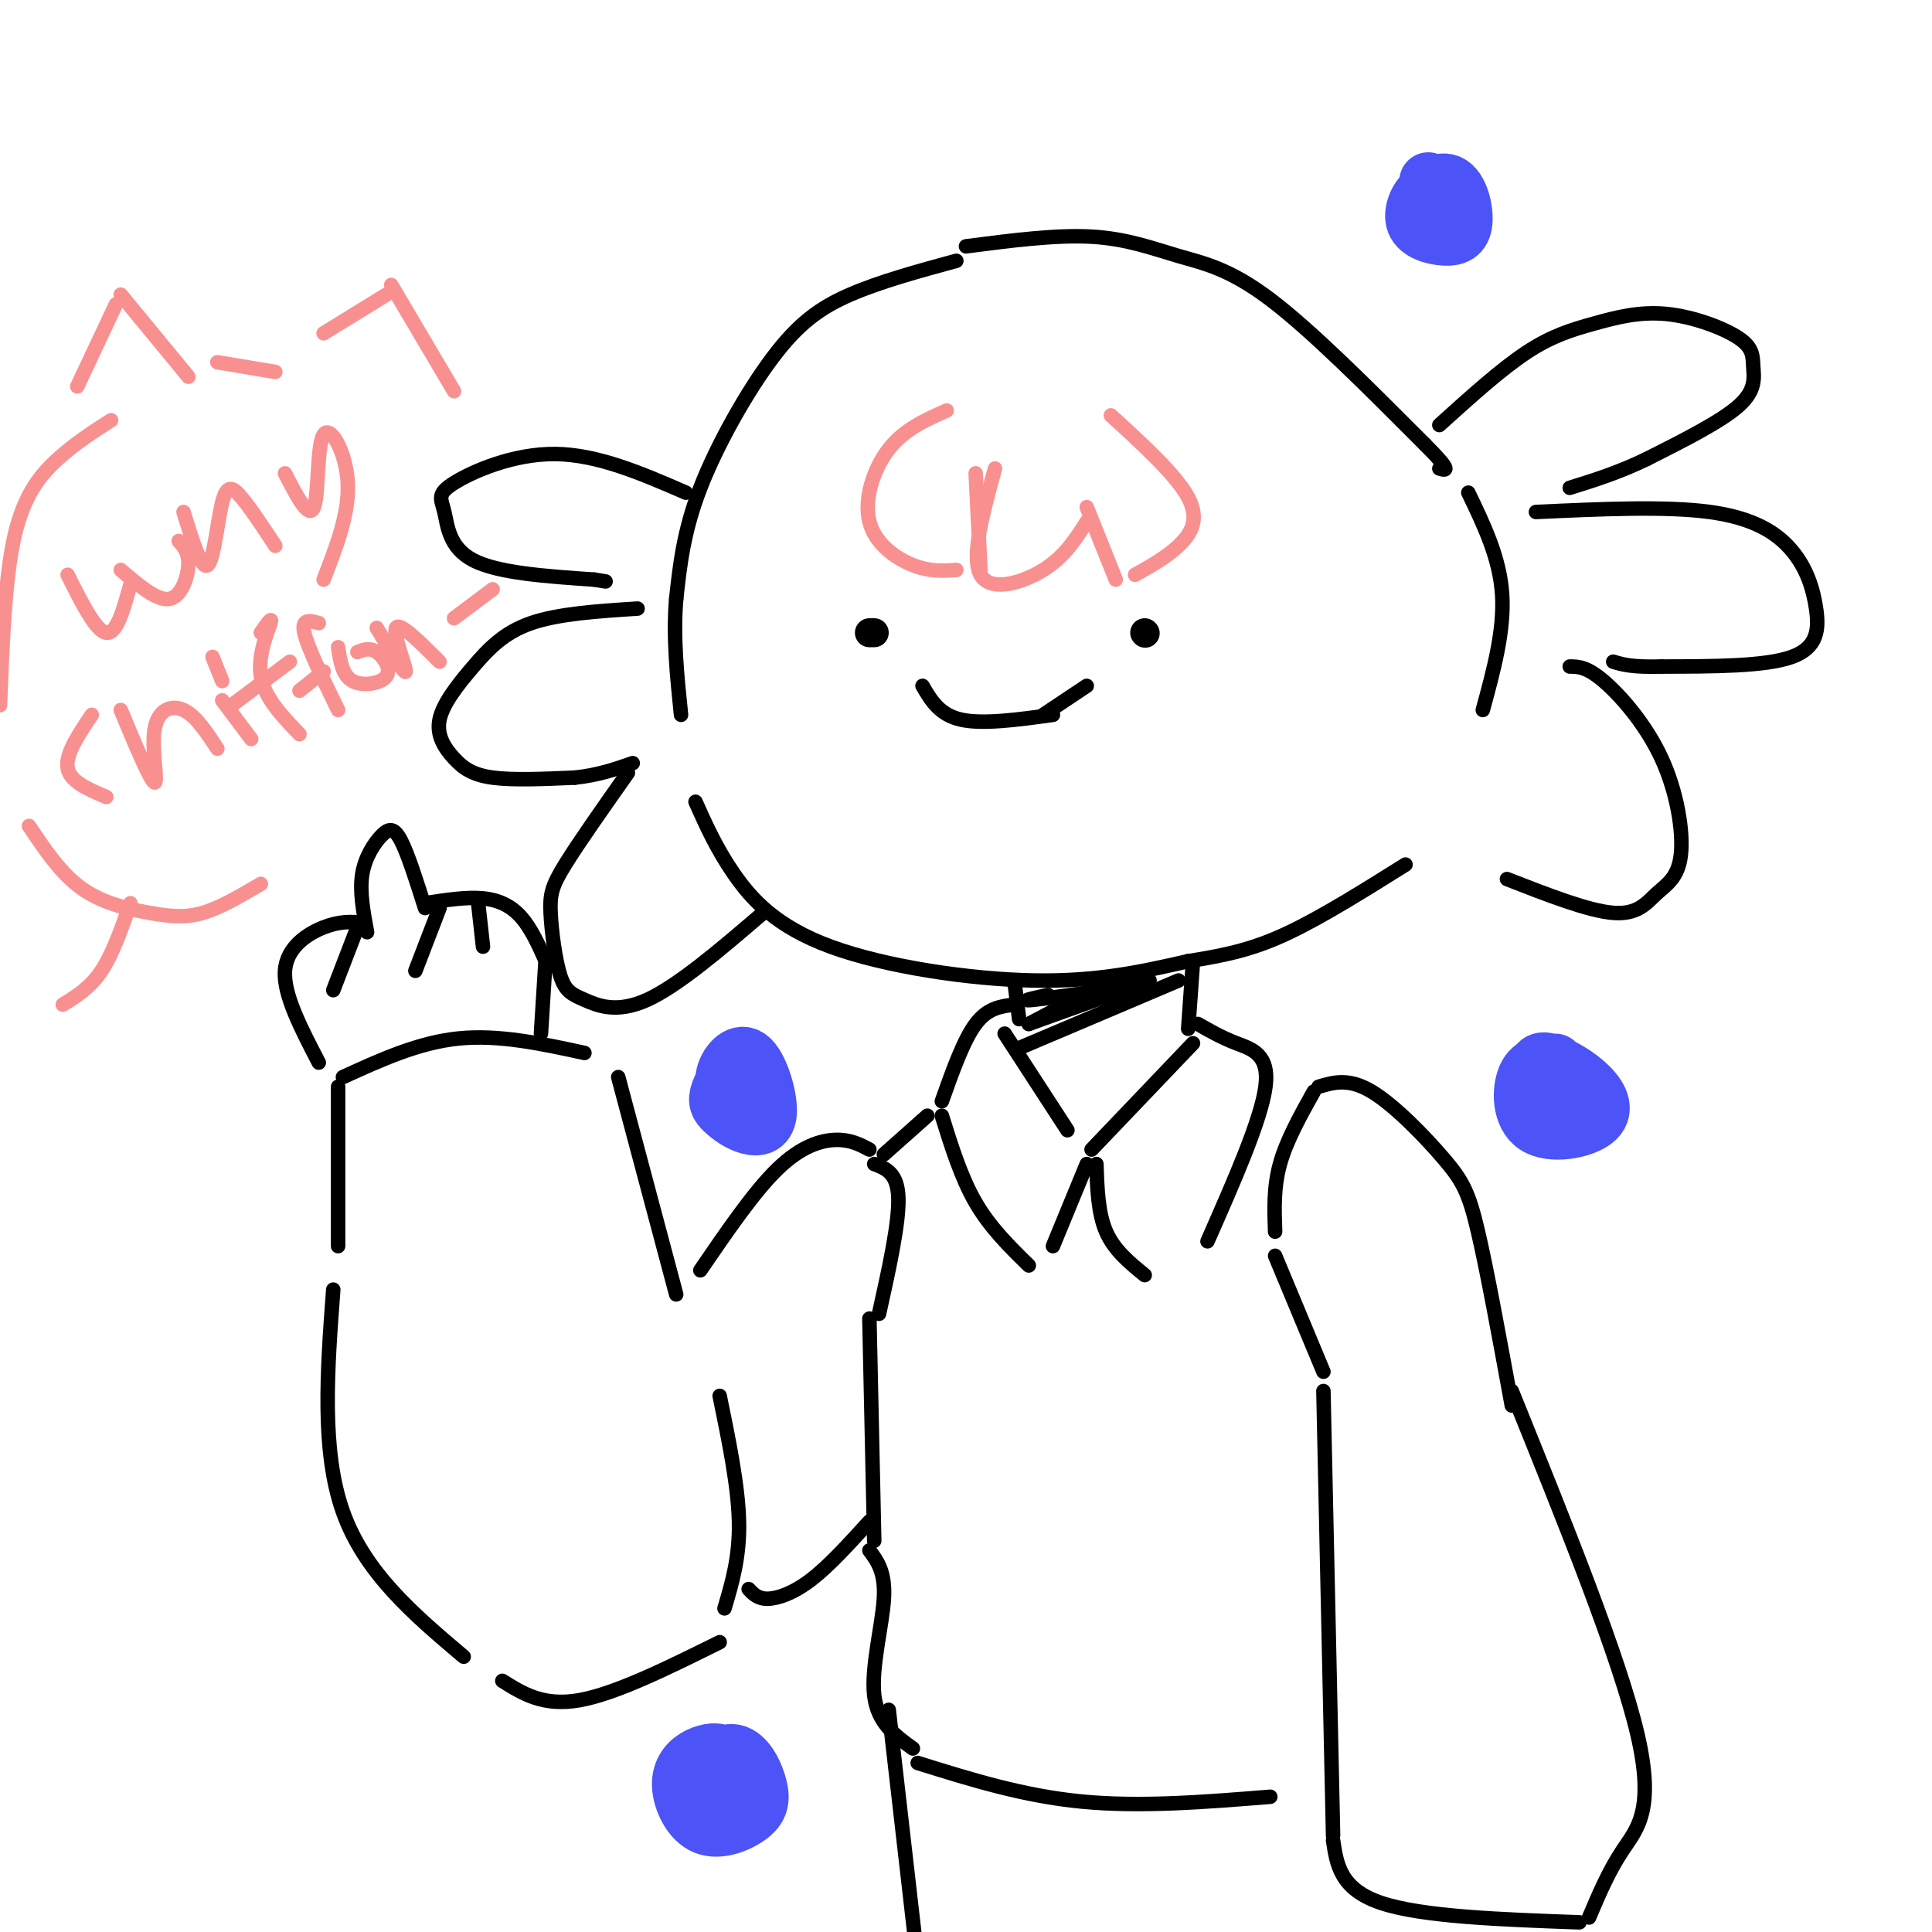 <svg viewBox='0 0 400 400' version='1.1' xmlns='http://www.w3.org/2000/svg' xmlns:xlink='http://www.w3.org/1999/xlink'><g fill='none' stroke='rgb(0,0,0)' stroke-width='3' stroke-linecap='round' stroke-linejoin='round'><path d='M198,54c-7.905,2.155 -15.810,4.310 -22,7c-6.190,2.690 -10.667,5.917 -16,13c-5.333,7.083 -11.524,18.024 -15,27c-3.476,8.976 -4.238,15.988 -5,23'/><path d='M140,124c-0.667,7.833 0.167,15.917 1,24'/><path d='M200,51c9.327,-1.208 18.655,-2.417 26,-2c7.345,0.417 12.708,2.458 18,4c5.292,1.542 10.512,2.583 19,9c8.488,6.417 20.244,18.208 32,30'/><path d='M295,92c5.833,5.833 4.417,5.417 3,5'/><path d='M304,102c3.250,6.750 6.500,13.500 7,21c0.500,7.500 -1.750,15.750 -4,24'/><path d='M144,166c2.179,4.875 4.357,9.750 8,15c3.643,5.250 8.750,10.875 20,15c11.250,4.125 28.643,6.750 42,7c13.357,0.250 22.679,-1.875 32,-4'/><path d='M246,199c8.578,-1.333 14.022,-2.667 21,-6c6.978,-3.333 15.489,-8.667 24,-14'/><path d='M298,88c6.362,-5.752 12.723,-11.504 18,-15c5.277,-3.496 9.469,-4.737 14,-6c4.531,-1.263 9.399,-2.548 15,-2c5.601,0.548 11.934,2.930 15,5c3.066,2.070 2.864,3.826 3,6c0.136,2.174 0.610,4.764 -3,8c-3.610,3.236 -11.305,7.118 -19,11'/><path d='M341,95c-5.833,2.833 -10.917,4.417 -16,6'/><path d='M318,106c13.439,-0.619 26.877,-1.238 36,0c9.123,1.238 13.930,4.332 17,8c3.070,3.668 4.404,7.911 5,12c0.596,4.089 0.456,8.026 -5,10c-5.456,1.974 -16.228,1.987 -27,2'/><path d='M344,138c-6.167,0.167 -8.083,-0.417 -10,-1'/><path d='M325,138c1.752,0.009 3.503,0.019 7,3c3.497,2.981 8.738,8.934 12,16c3.262,7.066 4.544,15.244 4,20c-0.544,4.756 -2.916,6.088 -5,8c-2.084,1.912 -3.881,4.403 -9,4c-5.119,-0.403 -13.559,-3.702 -22,-7'/><path d='M142,102c-9.102,-3.952 -18.204,-7.904 -27,-8c-8.796,-0.096 -17.285,3.665 -21,6c-3.715,2.335 -2.654,3.244 -2,6c0.654,2.756 0.901,7.359 6,10c5.099,2.641 15.049,3.321 25,4'/><path d='M123,120c4.167,0.667 2.083,0.333 0,0'/><path d='M132,126c-8.166,0.526 -16.332,1.052 -22,3c-5.668,1.948 -8.836,5.318 -12,9c-3.164,3.682 -6.322,7.678 -7,11c-0.678,3.322 1.125,5.971 3,8c1.875,2.029 3.821,3.437 8,4c4.179,0.563 10.589,0.282 17,0'/><path d='M119,161c4.833,-0.500 8.417,-1.750 12,-3'/><path d='M130,160c-5.117,7.259 -10.234,14.519 -13,19c-2.766,4.481 -3.180,6.184 -3,10c0.180,3.816 0.956,9.744 2,13c1.044,3.256 2.358,3.838 5,5c2.642,1.162 6.612,2.903 13,0c6.388,-2.903 15.194,-10.452 24,-18'/></g>
<g fill='none' stroke='rgb(0,0,0)' stroke-width='6' stroke-linecap='round' stroke-linejoin='round'><path d='M180,131c0.000,0.000 1.000,0.000 1,0'/><path d='M237,131c0.000,0.000 0.100,0.100 0.1,0.1'/></g>
<g fill='none' stroke='rgb(0,0,0)' stroke-width='3' stroke-linecap='round' stroke-linejoin='round'><path d='M191,142c1.750,3.000 3.500,6.000 8,7c4.500,1.000 11.750,0.000 19,-1'/><path d='M225,142c0.000,0.000 -9.000,6.000 -9,6'/><path d='M210,203c0.000,0.000 1.000,8.000 1,8'/><path d='M247,199c0.000,0.000 -1.000,14.000 -1,14'/><path d='M244,203c0.000,0.000 -33.000,14.000 -33,14'/><path d='M238,203c0.000,0.000 -25.000,9.000 -25,9'/><path d='M230,203c0.000,0.000 -17.000,9.000 -17,9'/><path d='M217,206c-3.083,0.667 -6.167,1.333 -3,1c3.167,-0.333 12.583,-1.667 22,-3'/><path d='M208,214c0.000,0.000 13.000,20.000 13,20'/><path d='M247,216c0.000,0.000 -21.000,22.000 -21,22'/><path d='M210,208c-2.750,0.333 -5.500,0.667 -8,4c-2.500,3.333 -4.750,9.667 -7,16'/><path d='M195,231c2.000,6.417 4.000,12.833 7,18c3.000,5.167 7.000,9.083 11,13'/><path d='M218,258c0.000,0.000 7.000,-17.000 7,-17'/><path d='M227,241c0.167,5.083 0.333,10.167 2,14c1.667,3.833 4.833,6.417 8,9'/><path d='M248,212c2.444,1.400 4.889,2.800 8,4c3.111,1.200 6.889,2.200 6,9c-0.889,6.800 -6.444,19.400 -12,32'/><path d='M192,231c0.000,0.000 -9.000,8.000 -9,8'/><path d='M181,241c2.417,0.917 4.833,1.833 5,7c0.167,5.167 -1.917,14.583 -4,24'/><path d='M180,273c0.000,0.000 1.000,46.000 1,46'/><path d='M180,321c1.667,2.244 3.333,4.489 3,10c-0.333,5.511 -2.667,14.289 -2,20c0.667,5.711 4.333,8.356 8,11'/><path d='M190,365c10.917,3.417 21.833,6.833 34,8c12.167,1.167 25.583,0.083 39,-1'/><path d='M272,226c-2.833,5.083 -5.667,10.167 -7,15c-1.333,4.833 -1.167,9.417 -1,14'/><path d='M264,260c0.000,0.000 10.000,24.000 10,24'/><path d='M274,288c0.000,0.000 2.000,92.000 2,92'/><path d='M273,225c3.119,-0.929 6.238,-1.857 11,1c4.762,2.857 11.167,9.500 15,14c3.833,4.500 5.095,6.857 7,15c1.905,8.143 4.452,22.071 7,36'/><path d='M313,288c11.156,27.622 22.311,55.244 26,71c3.689,15.756 -0.089,19.644 -3,24c-2.911,4.356 -4.956,9.178 -7,14'/><path d='M276,381c0.750,5.083 1.500,10.167 10,13c8.500,2.833 24.750,3.417 41,4'/><path d='M70,258c0.000,0.000 0.000,-33.000 0,-33'/><path d='M71,223c7.833,-3.583 15.667,-7.167 24,-8c8.333,-0.833 17.167,1.083 26,3'/><path d='M128,223c0.000,0.000 12.000,45.000 12,45'/><path d='M69,267c-1.250,16.667 -2.500,33.333 2,46c4.500,12.667 14.750,21.333 25,30'/><path d='M104,348c4.250,2.667 8.500,5.333 16,4c7.500,-1.333 18.250,-6.667 29,-12'/><path d='M149,289c1.917,9.333 3.833,18.667 4,26c0.167,7.333 -1.417,12.667 -3,18'/><path d='M145,263c5.578,-8.156 11.156,-16.311 16,-21c4.844,-4.689 8.956,-5.911 12,-6c3.044,-0.089 5.022,0.956 7,2'/><path d='M155,329c0.956,1.022 1.911,2.044 4,2c2.089,-0.044 5.311,-1.156 9,-4c3.689,-2.844 7.844,-7.422 12,-12'/><path d='M66,220c-3.667,-7.044 -7.333,-14.089 -7,-19c0.333,-4.911 4.667,-7.689 8,-9c3.333,-1.311 5.667,-1.156 8,-1'/><path d='M76,193c-0.786,-4.220 -1.571,-8.440 -1,-12c0.571,-3.560 2.500,-6.458 4,-8c1.500,-1.542 2.571,-1.726 4,1c1.429,2.726 3.214,8.363 5,14'/><path d='M88,187c4.289,-0.667 8.578,-1.333 12,-1c3.422,0.333 5.978,1.667 8,4c2.022,2.333 3.511,5.667 5,9'/><path d='M113,198c0.000,0.000 -1.000,16.000 -1,16'/><path d='M74,192c0.000,0.000 -5.000,13.000 -5,13'/><path d='M91,188c0.000,0.000 -5.000,13.000 -5,13'/><path d='M99,187c0.000,0.000 1.000,9.000 1,9'/><path d='M184,354c0.000,0.000 7.000,61.000 7,61'/></g>
<g fill='none' stroke='rgb(249,144,144)' stroke-width='3' stroke-linecap='round' stroke-linejoin='round'><path d='M14,119c2.917,5.833 5.833,11.667 8,12c2.167,0.333 3.583,-4.833 5,-10'/><path d='M25,118c3.733,3.200 7.467,6.400 10,6c2.533,-0.400 3.867,-4.400 4,-7c0.133,-2.600 -0.933,-3.800 -2,-5'/><path d='M38,106c1.851,6.030 3.702,12.060 5,11c1.298,-1.060 2.042,-9.208 3,-13c0.958,-3.792 2.131,-3.226 4,-1c1.869,2.226 4.435,6.113 7,10'/><path d='M59,98c2.488,4.833 4.976,9.667 6,7c1.024,-2.667 0.583,-12.833 2,-15c1.417,-2.167 4.690,3.667 5,10c0.310,6.333 -2.345,13.167 -5,20'/><path d='M19,148c-2.750,4.083 -5.500,8.167 -5,11c0.500,2.833 4.250,4.417 8,6'/><path d='M25,147c3.095,7.417 6.190,14.833 7,15c0.810,0.167 -0.667,-6.917 0,-11c0.667,-4.083 3.476,-5.167 6,-4c2.524,1.167 4.762,4.583 7,8'/><path d='M46,145c0.000,0.000 6.000,8.000 6,8'/><path d='M46,141c0.000,0.000 -2.000,-5.000 -2,-5'/><path d='M54,131c1.244,-1.800 2.489,-3.600 2,-2c-0.489,1.600 -2.711,6.600 -2,11c0.711,4.400 4.356,8.200 8,12'/><path d='M48,146c0.000,0.000 12.000,-9.000 12,-9'/><path d='M66,129c-1.833,-0.500 -3.667,-1.000 -3,2c0.667,3.000 3.833,9.500 7,16'/><path d='M62,143c0.000,0.000 5.000,-4.000 5,-4'/><path d='M70,134c0.440,2.923 0.881,5.845 3,7c2.119,1.155 5.917,0.542 7,-1c1.083,-1.542 -0.548,-4.012 -2,-5c-1.452,-0.988 -2.726,-0.494 -4,0'/><path d='M78,130c2.956,4.956 5.911,9.911 6,9c0.089,-0.911 -2.689,-7.689 -2,-9c0.689,-1.311 4.844,2.844 9,7'/><path d='M94,128c0.000,0.000 8.000,-6.000 8,-6'/><path d='M23,87c-3.711,2.378 -7.422,4.756 -11,8c-3.578,3.244 -7.022,7.356 -9,16c-1.978,8.644 -2.489,21.822 -3,35'/><path d='M6,171c3.321,4.964 6.643,9.929 11,13c4.357,3.071 9.750,4.250 14,5c4.250,0.750 7.357,1.071 11,0c3.643,-1.071 7.821,-3.536 12,-6'/><path d='M27,187c-1.833,5.250 -3.667,10.500 -6,14c-2.333,3.500 -5.167,5.250 -8,7'/><path d='M16,80c0.000,0.000 8.000,-17.000 8,-17'/><path d='M25,61c0.000,0.000 14.000,17.000 14,17'/><path d='M67,69c0.000,0.000 13.000,-8.000 13,-8'/><path d='M81,59c0.000,0.000 13.000,22.000 13,22'/><path d='M45,75c0.000,0.000 12.000,2.000 12,2'/><path d='M196,85c-4.405,1.946 -8.810,3.893 -12,8c-3.190,4.107 -5.167,10.375 -4,15c1.167,4.625 5.476,7.607 9,9c3.524,1.393 6.262,1.196 9,1'/><path d='M203,118c0.000,0.000 -1.000,-20.000 -1,-20'/><path d='M206,97c-2.511,9.178 -5.022,18.356 -3,22c2.022,3.644 8.578,1.756 13,-1c4.422,-2.756 6.711,-6.378 9,-10'/><path d='M230,86c6.778,6.200 13.556,12.400 16,17c2.444,4.600 0.556,7.600 -2,10c-2.556,2.400 -5.778,4.200 -9,6'/><path d='M231,120c0.000,0.000 -6.000,-15.000 -6,-15'/></g>
<g fill='none' stroke='rgb(76,83,247)' stroke-width='12' stroke-linecap='round' stroke-linejoin='round'><path d='M322,220c-2.406,0.151 -4.811,0.302 -6,3c-1.189,2.698 -1.160,7.943 2,10c3.160,2.057 9.452,0.927 12,-1c2.548,-1.927 1.353,-4.651 -1,-7c-2.353,-2.349 -5.864,-4.325 -8,-5c-2.136,-0.675 -2.896,-0.050 -3,2c-0.104,2.050 0.448,5.525 1,9'/><path d='M319,231c1.453,1.475 4.585,0.663 6,-1c1.415,-1.663 1.112,-4.179 0,-5c-1.112,-0.821 -3.032,0.051 -3,1c0.032,0.949 2.016,1.974 4,3'/><path d='M149,366c0.453,-1.266 0.905,-2.533 0,-3c-0.905,-0.467 -3.168,-0.136 -5,1c-1.832,1.136 -3.235,3.077 -3,6c0.235,2.923 2.107,6.828 5,8c2.893,1.172 6.805,-0.388 9,-2c2.195,-1.612 2.671,-3.278 2,-6c-0.671,-2.722 -2.488,-6.502 -5,-7c-2.512,-0.498 -5.718,2.286 -6,5c-0.282,2.714 2.359,5.357 5,8'/><path d='M151,376c0.929,-0.500 0.750,-5.750 0,-7c-0.750,-1.250 -2.071,1.500 -2,3c0.071,1.500 1.536,1.750 3,2'/><path d='M299,42c-1.317,-1.428 -2.634,-2.856 -4,-2c-1.366,0.856 -2.780,3.997 -2,6c0.780,2.003 3.756,2.868 6,3c2.244,0.132 3.756,-0.467 4,-3c0.244,-2.533 -0.780,-6.998 -3,-8c-2.220,-1.002 -5.636,1.461 -6,4c-0.364,2.539 2.325,5.154 4,6c1.675,0.846 2.338,-0.077 3,-1'/><path d='M301,47c-0.733,-2.289 -4.067,-7.511 -5,-9c-0.933,-1.489 0.533,0.756 2,3'/><path d='M155,222c-0.392,-1.427 -0.785,-2.855 -2,-2c-1.215,0.855 -3.253,3.992 -4,6c-0.747,2.008 -0.203,2.885 1,4c1.203,1.115 3.065,2.467 5,3c1.935,0.533 3.941,0.246 4,-3c0.059,-3.246 -1.830,-9.451 -4,-11c-2.170,-1.549 -4.620,1.557 -5,4c-0.380,2.443 1.310,4.221 3,6'/><path d='M153,229c1.675,0.089 4.363,-2.689 4,-4c-0.363,-1.311 -3.778,-1.156 -5,0c-1.222,1.156 -0.252,3.311 1,4c1.252,0.689 2.786,-0.089 3,-1c0.214,-0.911 -0.893,-1.956 -2,-3'/></g>
</svg>